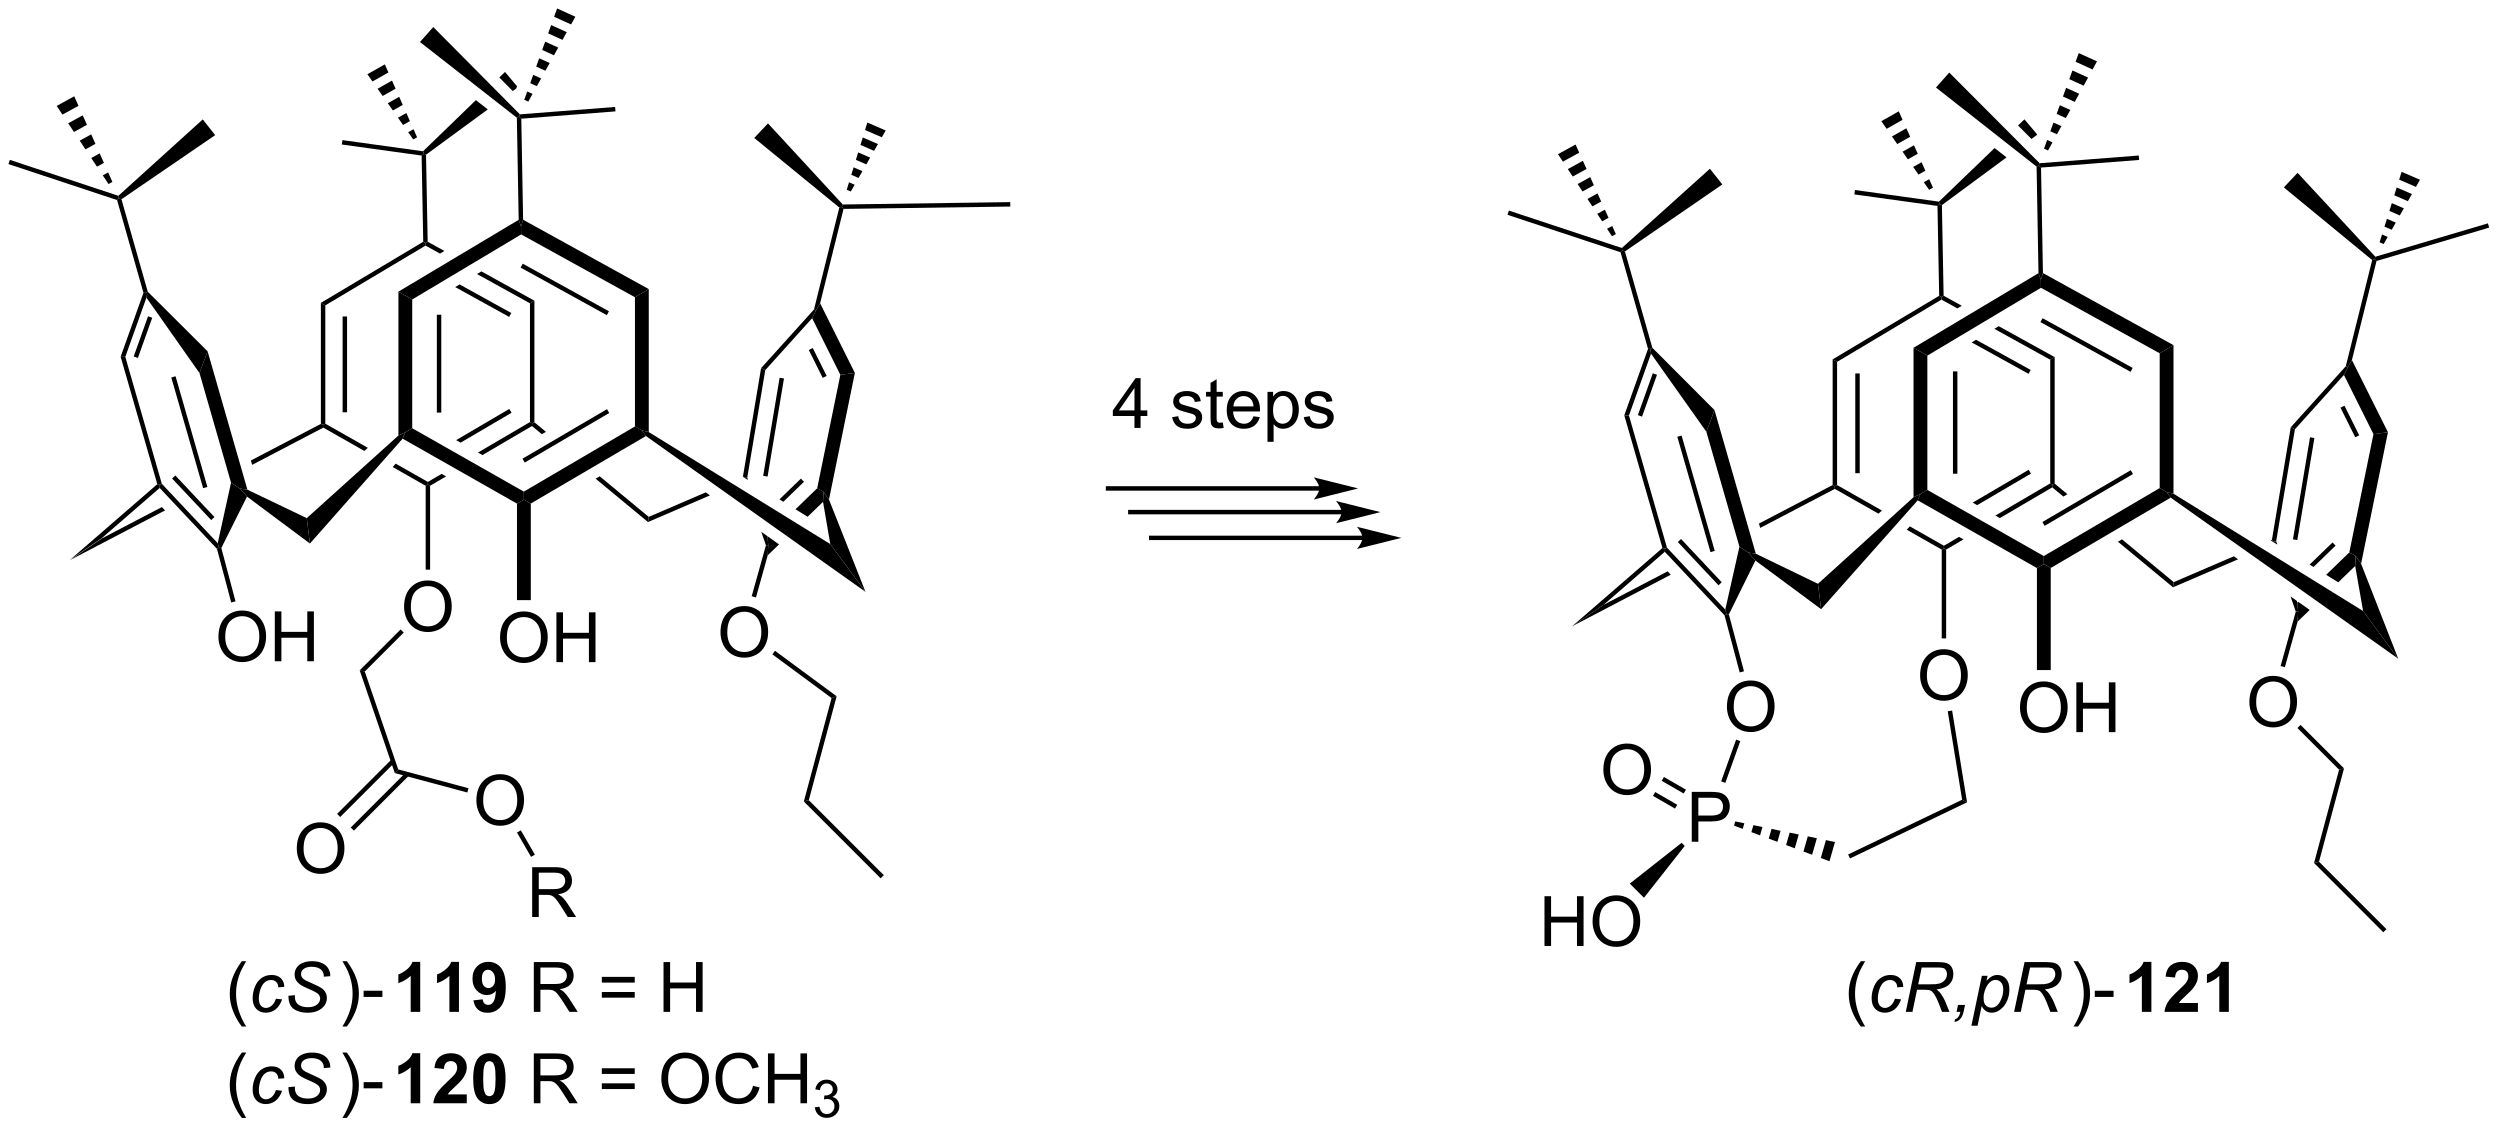 <?xml version="1.0" encoding="UTF-8"?>
<!DOCTYPE svg PUBLIC '-//W3C//DTD SVG 1.0//EN'
          'http://www.w3.org/TR/2001/REC-SVG-20010904/DTD/svg10.dtd'>
<svg stroke-dasharray="none" shape-rendering="auto" xmlns="http://www.w3.org/2000/svg" font-family="'Dialog'" text-rendering="auto" width="788" fill-opacity="1" color-interpolation="auto" color-rendering="auto" preserveAspectRatio="xMidYMid meet" font-size="12px" viewBox="0 0 788 356" fill="black" xmlns:xlink="http://www.w3.org/1999/xlink" stroke="black" image-rendering="auto" stroke-miterlimit="10" stroke-linecap="square" stroke-linejoin="miter" font-style="normal" stroke-width="1" height="356" stroke-dashoffset="0" font-weight="normal" stroke-opacity="1"
><!--Generated by the Batik Graphics2D SVG Generator--><defs id="genericDefs"
  /><g
  ><defs id="defs1"
    ><clipPath clipPathUnits="userSpaceOnUse" id="clipPath1"
      ><path d="M0.633 0.65 L295.845 0.65 L295.845 133.785 L0.633 133.785 L0.633 0.65 Z"
      /></clipPath
      ><clipPath clipPathUnits="userSpaceOnUse" id="clipPath2"
      ><path d="M-0.972 -0.956 L-0.972 128.478 L286.032 128.478 L286.032 -0.956 Z"
      /></clipPath
    ></defs
    ><g transform="scale(2.667,2.667) translate(-0.633,-0.65) matrix(1.029,0,0,1.029,1.633,1.633)"
    ><path d="M35.899 47.721 L27.843 51.934 L27.843 51.934 L27.988 52.435 L36.149 48.166 L36.154 47.876 L35.899 47.721 ZM17.621 57.281 L10.708 60.896 L7.069 63.375 L17.984 57.667 L17.984 57.667 L17.621 57.281 Z" stroke="none" clip-path="url(#clipPath2)"
    /></g
    ><g transform="matrix(2.743,0,0,2.743,2.667,2.622)"
    ><path d="M60.437 47.569 L60.181 47.689 L60.156 47.999 L61.292 48.939 L61.292 48.939 L61.76 48.664 L61.76 48.664 L60.437 47.569 ZM67.938 53.776 L67.469 54.051 L67.469 54.051 L73.489 59.032 L73.574 58.44 L67.938 53.776 Z" stroke="none" clip-path="url(#clipPath2)"
    /></g
    ><g transform="matrix(2.743,0,0,2.743,2.667,2.622)"
    ><path d="M81.82 71.728 Q81.82 70.301 82.586 69.497 Q83.352 68.689 84.562 68.689 Q85.354 68.689 85.99 69.07 Q86.628 69.447 86.961 70.124 Q87.297 70.801 87.297 71.661 Q87.297 72.533 86.945 73.221 Q86.594 73.908 85.948 74.262 Q85.305 74.617 84.557 74.617 Q83.75 74.617 83.112 74.226 Q82.477 73.833 82.148 73.158 Q81.82 72.481 81.82 71.728 ZM82.602 71.739 Q82.602 72.775 83.156 73.372 Q83.713 73.965 84.555 73.965 Q85.409 73.965 85.961 73.364 Q86.516 72.762 86.516 71.658 Q86.516 70.958 86.279 70.437 Q86.042 69.916 85.586 69.629 Q85.133 69.34 84.565 69.34 Q83.76 69.34 83.18 69.895 Q82.602 70.447 82.602 71.739 Z" stroke="none" clip-path="url(#clipPath2)"
    /></g
    ><g transform="matrix(2.743,0,0,2.743,2.667,2.622)"
    ><path d="M91.06 54.042 L88.593 56.427 L88.593 56.427 L89.041 56.703 L89.041 56.703 L91.415 54.409 L91.06 54.042 ZM92.931 55.155 L90.438 57.565 L91.832 58.425 L93.602 56.715 L93.66 55.555 L92.931 55.155 ZM87.229 60.666 L87.224 60.672 L87.307 61.695 L87.248 62.856 L88.546 61.601 L88.546 61.601 L87.229 60.666 Z" stroke="none" clip-path="url(#clipPath2)"
    /></g
    ><g transform="matrix(2.743,0,0,2.743,2.667,2.622)"
    ><path d="M84.895 53.939 L84.632 53.961 L84.625 53.978 L84.985 54.2 L84.985 54.2 L84.895 53.939 ZM86.504 60.151 L87.04 61.703 L87.307 61.695 L87.224 60.672 L87.219 60.659 L87.219 60.659 L86.504 60.151 Z" stroke="none" clip-path="url(#clipPath2)"
    /></g
    ><g transform="matrix(2.743,0,0,2.743,2.667,2.622)"
    ><path d="M87.307 61.695 L87.04 61.703 L85.405 67.558 L85.897 67.696 L87.248 62.856 L87.307 61.695 Z" stroke="none" clip-path="url(#clipPath2)"
    /></g
    ><g transform="matrix(2.743,0,0,2.743,2.667,2.622)"
    ><path d="M45.46 68.784 Q45.46 67.357 46.226 66.552 Q46.992 65.745 48.203 65.745 Q48.994 65.745 49.63 66.125 Q50.268 66.503 50.601 67.18 Q50.937 67.857 50.937 68.716 Q50.937 69.589 50.585 70.276 Q50.234 70.964 49.588 71.318 Q48.945 71.672 48.197 71.672 Q47.39 71.672 46.752 71.282 Q46.117 70.888 45.788 70.214 Q45.46 69.537 45.46 68.784 ZM46.242 68.795 Q46.242 69.831 46.796 70.427 Q47.353 71.021 48.195 71.021 Q49.049 71.021 49.601 70.42 Q50.156 69.818 50.156 68.714 Q50.156 68.013 49.919 67.493 Q49.682 66.972 49.226 66.685 Q48.773 66.396 48.205 66.396 Q47.4 66.396 46.82 66.951 Q46.242 67.503 46.242 68.795 Z" stroke="none" clip-path="url(#clipPath2)"
    /></g
    ><g transform="matrix(2.743,0,0,2.743,2.667,2.622)"
    ><path d="M60.437 47.569 L60.181 47.689 L59.926 47.543 L59.926 33.899 L60.437 33.598 Z" stroke="none" clip-path="url(#clipPath2)"
    /></g
    ><g transform="matrix(2.743,0,0,2.743,2.667,2.622)"
    ><path d="M48.172 26.82 L47.92 26.972 L47.925 27.266 L49.587 28.185 L49.587 28.185 L50.094 27.882 L48.172 26.82 ZM54.344 30.23 L53.837 30.533 L53.837 30.533 L59.926 33.899 L60.437 33.598 L54.344 30.23 ZM51.838 31.727 L51.331 32.03 L57.536 35.459 L57.783 35.013 L51.838 31.727 Z" stroke="none" clip-path="url(#clipPath2)"
    /></g
    ><g transform="matrix(2.743,0,0,2.743,2.667,2.622)"
    ><path d="M47.662 26.829 L35.899 33.846 L36.409 34.136 L47.925 27.266 L47.92 26.972 L47.662 26.829 Z" stroke="none" clip-path="url(#clipPath2)"
    /></g
    ><g transform="matrix(2.743,0,0,2.743,2.667,2.622)"
    ><path d="M35.899 33.846 L36.409 34.136 L36.409 47.727 L36.154 47.876 L35.899 47.721 ZM38.398 35.41 L38.398 46.421 L38.909 46.421 L38.909 35.41 Z" stroke="none" clip-path="url(#clipPath2)"
    /></g
    ><g transform="matrix(2.743,0,0,2.743,2.667,2.622)"
    ><path d="M36.409 47.727 L36.154 47.876 L36.149 48.166 L40.895 50.862 L41.294 50.502 L41.294 50.502 L36.409 47.727 ZM44.496 52.321 L44.151 52.711 L47.942 54.865 L48.197 54.717 L48.195 54.422 L44.496 52.321 Z" stroke="none" clip-path="url(#clipPath2)"
    /></g
    ><g transform="matrix(2.743,0,0,2.743,2.667,2.622)"
    ><path d="M57.552 46.036 L51.443 49.618 L51.443 49.618 L51.955 49.91 L51.955 49.91 L57.81 46.476 L57.552 46.036 ZM59.926 47.543 L53.954 51.045 L53.954 51.045 L54.466 51.336 L54.466 51.336 L60.156 47.999 L60.181 47.689 L59.926 47.543 ZM49.775 53.496 L48.195 54.422 L48.197 54.717 L48.452 54.863 L50.287 53.787 L50.287 53.787 L49.775 53.496 Z" stroke="none" clip-path="url(#clipPath2)"
    /></g
    ><g transform="matrix(2.743,0,0,2.743,2.667,2.622)"
    ><path d="M47.942 54.865 L48.197 54.717 L48.452 54.863 L48.452 64.505 L47.942 64.505 Z" stroke="none" clip-path="url(#clipPath2)"
    /></g
    ><g transform="matrix(2.743,0,0,2.743,2.667,2.622)"
    ><path d="M24.129 72.24 Q24.129 70.813 24.895 70.008 Q25.66 69.201 26.871 69.201 Q27.663 69.201 28.298 69.581 Q28.936 69.959 29.27 70.636 Q29.605 71.313 29.605 72.172 Q29.605 73.045 29.254 73.732 Q28.902 74.42 28.256 74.774 Q27.613 75.128 26.866 75.128 Q26.059 75.128 25.421 74.738 Q24.785 74.344 24.457 73.67 Q24.129 72.993 24.129 72.24 ZM24.91 72.251 Q24.91 73.287 25.465 73.883 Q26.022 74.477 26.863 74.477 Q27.718 74.477 28.27 73.876 Q28.824 73.274 28.824 72.17 Q28.824 71.469 28.587 70.949 Q28.35 70.428 27.895 70.141 Q27.441 69.852 26.874 69.852 Q26.069 69.852 25.488 70.407 Q24.91 70.959 24.91 72.251 ZM30.604 75.029 L30.604 69.303 L31.362 69.303 L31.362 71.654 L34.339 71.654 L34.339 69.303 L35.096 69.303 L35.096 75.029 L34.339 75.029 L34.339 72.329 L31.362 72.329 L31.362 75.029 L30.604 75.029 Z" stroke="none" clip-path="url(#clipPath2)"
    /></g
    ><g transform="matrix(2.743,0,0,2.743,2.667,2.622)"
    ><path d="M56.49 72.342 Q56.49 70.915 57.255 70.11 Q58.021 69.303 59.232 69.303 Q60.024 69.303 60.659 69.683 Q61.297 70.061 61.63 70.738 Q61.967 71.415 61.967 72.274 Q61.967 73.147 61.615 73.834 Q61.263 74.522 60.617 74.876 Q59.974 75.23 59.227 75.23 Q58.42 75.23 57.782 74.839 Q57.146 74.446 56.818 73.772 Q56.49 73.094 56.49 72.342 ZM57.271 72.352 Q57.271 73.389 57.826 73.985 Q58.383 74.579 59.224 74.579 Q60.078 74.579 60.63 73.977 Q61.185 73.376 61.185 72.272 Q61.185 71.571 60.948 71.05 Q60.711 70.529 60.255 70.243 Q59.802 69.954 59.235 69.954 Q58.43 69.954 57.849 70.508 Q57.271 71.061 57.271 72.352 ZM62.965 75.131 L62.965 69.404 L63.723 69.404 L63.723 71.756 L66.7 71.756 L66.7 69.404 L67.457 69.404 L67.457 75.131 L66.7 75.131 L66.7 72.43 L63.723 72.43 L63.723 75.131 L62.965 75.131 Z" stroke="none" clip-path="url(#clipPath2)"
    /></g
    ><g transform="matrix(2.743,0,0,2.743,2.667,2.622)"
    ><path d="M23.96 62.117 L24.19 61.99 L24.461 62.014 L26.091 68.145 L25.598 68.276 Z" stroke="none" clip-path="url(#clipPath2)"
    /></g
    ><g transform="matrix(2.743,0,0,2.743,2.667,2.622)"
    ><path d="M19.176 53.68 L18.804 54.03 L23.298 58.807 L23.669 58.457 L19.176 53.68 ZM17.622 54.634 L17.394 54.764 L17.376 55.117 L23.96 62.117 L24.19 61.99 L24.047 61.464 L17.622 54.634 Z" stroke="none" clip-path="url(#clipPath2)"
    /></g
    ><g transform="matrix(2.743,0,0,2.743,2.667,2.622)"
    ><path d="M44.81 49.087 L45.604 48.714 L45.293 49.45 L34.642 61.501 L34.278 58.584 Z" stroke="none" clip-path="url(#clipPath2)"
    /></g
    ><g transform="matrix(2.743,0,0,2.743,2.667,2.622)"
    ><path d="M45.293 49.45 L45.604 48.714 L46.397 48.252 L59.221 55.536 L59.227 56.453 L58.433 56.914 Z" stroke="none" clip-path="url(#clipPath2)"
    /></g
    ><g transform="matrix(2.743,0,0,2.743,2.667,2.622)"
    ><path d="M58.433 56.914 L59.227 56.453 L60.021 56.907 L60.021 68.002 L58.433 68.002 Z" stroke="none" clip-path="url(#clipPath2)"
    /></g
    ><g transform="matrix(2.743,0,0,2.743,2.667,2.622)"
    ><path d="M60.021 56.907 L59.227 56.453 L59.221 55.536 L71.99 48.048 L72.784 48.503 L73.252 49.148 ZM59.325 52.196 L69.035 46.501 L68.777 46.061 L59.067 51.755 Z" stroke="none" clip-path="url(#clipPath2)"
    /></g
    ><g transform="matrix(2.743,0,0,2.743,2.667,2.622)"
    ><path d="M21.95 41.91 L22.883 39.411 L27.46 55.317 L26.596 55.185 L25.576 54.508 ZM18.71 42.423 L22.368 55.137 L22.858 54.996 L19.2 42.282 Z" stroke="none" clip-path="url(#clipPath2)"
    /></g
    ><g transform="matrix(2.743,0,0,2.743,2.667,2.622)"
    ><path d="M15.855 33.248 L15.78 32.699 L16.008 32.568 L22.883 39.411 L21.95 41.91 Z" stroke="none" clip-path="url(#clipPath2)"
    /></g
    ><g transform="matrix(2.743,0,0,2.743,2.667,2.622)"
    ><path d="M13.426 40.054 L12.89 40.037 L15.512 32.691 L15.78 32.699 L15.855 33.248 ZM14.873 40.178 L16.521 35.558 L16.041 35.386 L14.392 40.006 Z" stroke="none" clip-path="url(#clipPath2)"
    /></g
    ><g transform="matrix(2.743,0,0,2.743,2.667,2.622)"
    ><path d="M17.622 54.634 L17.394 54.764 L17.103 54.678 L12.89 40.037 L13.426 40.054 Z" stroke="none" clip-path="url(#clipPath2)"
    /></g
    ><g transform="matrix(2.743,0,0,2.743,2.667,2.622)"
    ><path d="M88.613 42.453 L86.726 53.722 L87.23 53.806 L89.116 42.537 L88.613 42.453 ZM86.485 41.346 L84.404 53.781 L84.632 53.961 L84.895 53.939 L86.964 41.578 L86.485 41.346 Z" stroke="none" clip-path="url(#clipPath2)"
    /></g
    ><g transform="matrix(2.743,0,0,2.743,2.667,2.622)"
    ><path d="M92.564 34.606 L92.796 34.729 L92.348 35.608 L86.964 41.578 L86.485 41.346 Z" stroke="none" clip-path="url(#clipPath2)"
    /></g
    ><g transform="matrix(2.743,0,0,2.743,2.667,2.622)"
    ><path d="M97.26 41.897 L95.595 42.115 L92.348 35.608 L92.796 34.729 L93.267 33.894 ZM94.02 42.239 L92.422 39.035 L91.966 39.263 L93.564 42.466 Z" stroke="none" clip-path="url(#clipPath2)"
    /></g
    ><g transform="matrix(2.743,0,0,2.743,2.667,2.622)"
    ><path d="M94.287 56.45 L93.66 55.555 L92.931 55.155 L95.595 42.115 L97.26 41.897 Z" stroke="none" clip-path="url(#clipPath2)"
    /></g
    ><g transform="matrix(2.743,0,0,2.743,2.667,2.622)"
    ><path d="M73.578 48.693 L72.784 48.503 L71.99 48.048 L71.99 33.201 L73.578 32.264 Z" stroke="none" clip-path="url(#clipPath2)"
    /></g
    ><g transform="matrix(2.743,0,0,2.743,2.667,2.622)"
    ><path d="M73.578 32.264 L71.99 33.201 L58.913 25.983 L58.898 25.067 L59.139 24.294 ZM69.003 34.814 L59.097 29.346 L58.851 29.792 L68.757 35.26 Z" stroke="none" clip-path="url(#clipPath2)"
    /></g
    ><g transform="matrix(2.743,0,0,2.743,2.667,2.622)"
    ><path d="M58.629 24.303 L58.898 25.067 L58.913 25.983 L46.397 33.458 L44.81 32.557 Z" stroke="none" clip-path="url(#clipPath2)"
    /></g
    ><g transform="matrix(2.743,0,0,2.743,2.667,2.622)"
    ><path d="M44.81 32.557 L46.397 33.458 L46.397 48.252 L45.604 48.714 L44.81 49.087 ZM49.225 35.207 L49.225 46.458 L49.735 46.458 L49.735 35.207 Z" stroke="none" clip-path="url(#clipPath2)"
    /></g
    ><g transform="matrix(2.743,0,0,2.743,2.667,2.622)"
    ><path d="M17.103 54.678 L17.394 54.764 L17.376 55.117 L10.708 60.896 L7.069 63.375 Z" stroke="none" clip-path="url(#clipPath2)"
    /></g
    ><g transform="matrix(2.743,0,0,2.743,2.667,2.622)"
    ><path d="M24.461 62.014 L24.19 61.99 L24.047 61.464 L25.576 54.508 L26.596 55.185 L27.411 56.109 Z" stroke="none" clip-path="url(#clipPath2)"
    /></g
    ><g transform="matrix(2.743,0,0,2.743,2.667,2.622)"
    ><path d="M93.602 56.715 L93.66 55.555 L94.287 56.45 L98.484 67.055 L94.436 61.564 Z" stroke="none" clip-path="url(#clipPath2)"
    /></g
    ><g transform="matrix(2.743,0,0,2.743,2.667,2.622)"
    ><path d="M48.172 26.82 L47.92 26.972 L47.662 26.829 L47.475 16.919 L47.726 16.697 L47.983 16.823 Z" stroke="none" clip-path="url(#clipPath2)"
    /></g
    ><g transform="matrix(2.743,0,0,2.743,2.667,2.622)"
    ><path d="M16.008 32.568 L15.78 32.699 L15.512 32.691 L12.48 22.033 L12.689 21.833 L12.984 21.94 Z" stroke="none" clip-path="url(#clipPath2)"
    /></g
    ><g transform="matrix(2.743,0,0,2.743,2.667,2.622)"
    ><path d="M93.267 33.894 L92.796 34.729 L92.564 34.606 L95.474 22.892 L95.76 22.797 L95.96 23.05 Z" stroke="none" clip-path="url(#clipPath2)"
    /></g
    ><g transform="matrix(2.743,0,0,2.743,2.667,2.622)"
    ><path d="M58.672 12.447 L58.419 12.573 L58.629 24.303 L58.898 25.067 L59.139 24.294 L58.931 12.683 L58.672 12.447 Z" stroke="none" clip-path="url(#clipPath2)"
    /></g
    ><g transform="matrix(2.743,0,0,2.743,2.667,2.622)"
    ><path d="M12.984 21.94 L12.689 21.833 L12.628 21.545 L22.328 12.765 L23.754 14.572 Z" stroke="none" clip-path="url(#clipPath2)"
    /></g
    ><g transform="matrix(2.743,0,0,2.743,2.667,2.622)"
    ><path d="M12.628 21.545 L12.689 21.833 L12.48 22.033 L0 17.901 L0.16 17.416 Z" stroke="none" clip-path="url(#clipPath2)"
    /></g
    ><g transform="matrix(2.743,0,0,2.743,2.667,2.622)"
    ><path d="M11.496 20.192 L10.834 19.195 L11.456 18.854 L11.943 19.947 ZM10.173 18.198 L9.511 17.201 L10.482 16.667 L10.969 17.76 ZM8.85 16.203 L8.188 15.206 L9.507 14.481 L9.995 15.574 ZM7.526 14.209 L6.865 13.212 L8.533 12.295 L9.02 13.388 ZM6.203 12.214 L5.542 11.217 L7.559 10.108 L8.046 11.202 Z" stroke="none" clip-path="url(#clipPath2)"
    /></g
    ><g transform="matrix(2.743,0,0,2.743,2.667,2.622)"
    ><path d="M57.057 7.313 L56.402 7.947 L56.402 7.947 L57.949 9.507 L57.949 9.507 L58.351 9.212 L58.386 9.114 L58.443 8.955 L58.443 8.955 L57.057 7.313 ZM53.712 10.549 L47.639 16.427 L47.726 16.697 L47.983 16.823 L55.077 11.616 L53.712 10.549 Z" stroke="none" clip-path="url(#clipPath2)"
    /></g
    ><g transform="matrix(2.743,0,0,2.743,2.667,2.622)"
    ><path d="M47.639 16.427 L47.726 16.697 L47.475 16.919 L38.305 15.65 L38.375 15.145 Z" stroke="none" clip-path="url(#clipPath2)"
    /></g
    ><g transform="matrix(2.743,0,0,2.743,2.667,2.622)"
    ><path d="M46.513 15.07 L45.928 14.238 L46.545 13.888 L46.957 14.819 ZM45.343 13.405 L44.757 12.572 L45.721 12.027 L46.133 12.958 ZM44.172 11.739 L43.587 10.906 L44.897 10.165 L45.309 11.096 ZM43.001 10.073 L42.416 9.241 L44.073 8.304 L44.485 9.234 ZM41.83 8.408 L41.245 7.575 L43.249 6.442 L43.661 7.373 Z" stroke="none" clip-path="url(#clipPath2)"
    /></g
    ><g transform="matrix(2.743,0,0,2.743,2.667,2.622)"
    ><path d="M58.931 12.683 L58.672 12.447 L58.769 12.184 L69.711 11.334 L69.751 11.843 Z" stroke="none" clip-path="url(#clipPath2)"
    /></g
    ><g transform="matrix(2.743,0,0,2.743,2.667,2.622)"
    ><path d="M58.769 12.184 L58.672 12.447 L58.419 12.573 L47.286 3.872 L48.815 2.151 Z" stroke="none" clip-path="url(#clipPath2)"
    /></g
    ><g transform="matrix(2.743,0,0,2.743,2.667,2.622)"
    ><path d="M59.27 10.509 L59.613 9.555 L60.226 9.833 L59.735 10.72 ZM59.956 8.601 L60.299 7.647 L61.209 8.06 L60.718 8.947 ZM60.642 6.694 L60.986 5.74 L62.192 6.287 L61.7 7.173 ZM61.329 4.786 L61.672 3.832 L63.175 4.513 L62.683 5.4 ZM62.015 2.878 L62.358 1.924 L64.158 2.74 L63.666 3.627 ZM62.701 0.97 L63.044 0.016 L65.14 0.967 L64.649 1.853 Z" stroke="none" clip-path="url(#clipPath2)"
    /></g
    ><g transform="matrix(2.743,0,0,2.743,2.667,2.622)"
    ><path d="M95.87 22.541 L95.76 22.797 L95.474 22.892 L85.698 14.898 L87.277 13.223 Z" stroke="none" clip-path="url(#clipPath2)"
    /></g
    ><g transform="matrix(2.743,0,0,2.743,2.667,2.622)"
    ><path d="M95.96 23.05 L95.76 22.797 L95.87 22.541 L115.117 22.269 L115.124 22.779 Z" stroke="none" clip-path="url(#clipPath2)"
    /></g
    ><g transform="matrix(2.743,0,0,2.743,2.667,2.622)"
    ><path d="M96.326 20.849 L96.589 19.991 L97.24 20.273 L96.794 21.052 ZM96.852 19.133 L97.115 18.274 L98.131 18.714 L97.685 19.494 ZM97.378 17.416 L97.641 16.558 L99.022 17.156 L98.577 17.935 ZM97.904 15.7 L98.167 14.841 L99.914 15.598 L99.468 16.377 ZM98.43 13.983 L98.693 13.125 L100.805 14.039 L100.36 14.818 Z" stroke="none" clip-path="url(#clipPath2)"
    /></g
    ><g transform="matrix(2.743,0,0,2.743,2.667,2.622)"
    ><path d="M27.411 56.109 L26.596 55.185 L27.46 55.317 L34.278 58.584 L34.642 61.501 Z" stroke="none" clip-path="url(#clipPath2)"
    /></g
    ><g transform="matrix(2.743,0,0,2.743,2.667,2.622)"
    ><path d="M84.404 53.781 L84.346 53.806 L84.346 53.806 L84.625 53.978 L84.632 53.961 L84.404 53.781 ZM80.123 55.623 L73.574 58.44 L73.489 59.032 L80.61 55.969 L80.61 55.969 L80.123 55.623 Z" stroke="none" clip-path="url(#clipPath2)"
    /></g
    ><g transform="matrix(2.743,0,0,2.743,2.667,2.622)"
    ><path d="M73.252 49.148 L72.784 48.503 L73.578 48.693 L94.436 61.564 L98.484 67.055 Z" stroke="none" clip-path="url(#clipPath2)"
    /></g
    ><g transform="matrix(2.743,0,0,2.743,2.667,2.622)"
    ><path d="M150.63 54.916 L126.356 54.916 L126.1 54.916 L126.1 55.426 L126.356 55.426 L150.63 55.426 L150.885 55.426 L150.885 54.916 L150.63 54.916 ZM155.094 55.171 L149.992 53.896 C149.992 53.896 150.63 54.613 150.63 55.171 C150.63 55.729 149.992 56.447 149.992 56.447 Z" stroke="none" clip-path="url(#clipPath2)"
    /></g
    ><g transform="matrix(2.743,0,0,2.743,2.667,2.622)"
    ><path d="M129.39 48.221 L129.39 46.848 L126.905 46.848 L126.905 46.205 L129.52 42.494 L130.093 42.494 L130.093 46.205 L130.866 46.205 L130.866 46.848 L130.093 46.848 L130.093 48.221 L129.39 48.221 ZM129.39 46.205 L129.39 43.621 L127.598 46.205 L129.39 46.205 ZM133.723 46.981 L134.418 46.871 Q134.476 47.291 134.744 47.515 Q135.012 47.736 135.491 47.736 Q135.976 47.736 136.21 47.538 Q136.444 47.34 136.444 47.075 Q136.444 46.838 136.239 46.7 Q136.093 46.606 135.52 46.463 Q134.746 46.267 134.447 46.124 Q134.148 45.981 133.994 45.731 Q133.84 45.478 133.84 45.174 Q133.84 44.895 133.965 44.661 Q134.093 44.424 134.312 44.267 Q134.476 44.145 134.76 44.062 Q135.043 43.978 135.366 43.978 Q135.856 43.978 136.223 44.119 Q136.593 44.26 136.767 44.499 Q136.944 44.739 137.012 45.142 L136.325 45.236 Q136.278 44.916 136.051 44.736 Q135.827 44.556 135.418 44.556 Q134.934 44.556 134.726 44.718 Q134.52 44.877 134.52 45.09 Q134.52 45.228 134.606 45.338 Q134.692 45.45 134.874 45.525 Q134.981 45.564 135.496 45.705 Q136.241 45.903 136.536 46.03 Q136.832 46.158 136.999 46.4 Q137.168 46.642 137.168 47.002 Q137.168 47.353 136.963 47.663 Q136.757 47.973 136.369 48.145 Q135.983 48.314 135.496 48.314 Q134.687 48.314 134.262 47.978 Q133.84 47.642 133.723 46.981 ZM139.538 47.59 L139.64 48.213 Q139.343 48.275 139.108 48.275 Q138.726 48.275 138.515 48.155 Q138.304 48.033 138.218 47.835 Q138.132 47.637 138.132 47.004 L138.132 44.619 L137.616 44.619 L137.616 44.072 L138.132 44.072 L138.132 43.043 L138.832 42.621 L138.832 44.072 L139.538 44.072 L139.538 44.619 L138.832 44.619 L138.832 47.043 Q138.832 47.346 138.869 47.431 Q138.905 47.517 138.989 47.569 Q139.075 47.619 139.231 47.619 Q139.348 47.619 139.538 47.59 ZM143.065 46.885 L143.792 46.973 Q143.62 47.611 143.154 47.963 Q142.69 48.314 141.969 48.314 Q141.058 48.314 140.524 47.754 Q139.993 47.192 139.993 46.181 Q139.993 45.135 140.532 44.556 Q141.071 43.978 141.93 43.978 Q142.761 43.978 143.287 44.546 Q143.815 45.111 143.815 46.137 Q143.815 46.2 143.813 46.325 L140.719 46.325 Q140.758 47.01 141.105 47.374 Q141.453 47.736 141.972 47.736 Q142.36 47.736 142.633 47.533 Q142.907 47.33 143.065 46.885 ZM140.758 45.746 L143.073 45.746 Q143.026 45.223 142.808 44.963 Q142.472 44.556 141.938 44.556 Q141.453 44.556 141.123 44.882 Q140.792 45.205 140.758 45.746 ZM144.676 49.812 L144.676 44.072 L145.317 44.072 L145.317 44.611 Q145.543 44.293 145.827 44.137 Q146.114 43.978 146.52 43.978 Q147.051 43.978 147.457 44.252 Q147.864 44.525 148.069 45.023 Q148.278 45.52 148.278 46.114 Q148.278 46.752 148.049 47.262 Q147.819 47.77 147.385 48.043 Q146.95 48.314 146.468 48.314 Q146.116 48.314 145.838 48.166 Q145.559 48.017 145.379 47.791 L145.379 49.812 L144.676 49.812 ZM145.312 46.168 Q145.312 46.971 145.635 47.353 Q145.96 47.736 146.421 47.736 Q146.89 47.736 147.223 47.34 Q147.559 46.942 147.559 46.111 Q147.559 45.317 147.231 44.924 Q146.905 44.528 146.452 44.528 Q146.004 44.528 145.658 44.95 Q145.312 45.369 145.312 46.168 ZM148.844 46.981 L149.54 46.871 Q149.597 47.291 149.865 47.515 Q150.133 47.736 150.612 47.736 Q151.097 47.736 151.331 47.538 Q151.565 47.34 151.565 47.075 Q151.565 46.838 151.36 46.7 Q151.214 46.606 150.641 46.463 Q149.868 46.267 149.568 46.124 Q149.269 45.981 149.115 45.731 Q148.961 45.478 148.961 45.174 Q148.961 44.895 149.086 44.661 Q149.214 44.424 149.433 44.267 Q149.597 44.145 149.881 44.062 Q150.165 43.978 150.487 43.978 Q150.977 43.978 151.344 44.119 Q151.714 44.26 151.888 44.499 Q152.065 44.739 152.133 45.142 L151.446 45.236 Q151.399 44.916 151.172 44.736 Q150.948 44.556 150.54 44.556 Q150.055 44.556 149.847 44.718 Q149.641 44.877 149.641 45.09 Q149.641 45.228 149.727 45.338 Q149.813 45.45 149.995 45.525 Q150.102 45.564 150.618 45.705 Q151.362 45.903 151.657 46.03 Q151.953 46.158 152.12 46.4 Q152.29 46.642 152.29 47.002 Q152.29 47.353 152.084 47.663 Q151.878 47.973 151.49 48.145 Q151.105 48.314 150.618 48.314 Q149.808 48.314 149.383 47.978 Q148.961 47.642 148.844 46.981 Z" stroke="none" clip-path="url(#clipPath2)"
    /></g
    ><g transform="matrix(2.743,0,0,2.743,2.667,2.622)"
    ><path d="M45.063 71.372 L45.424 71.733 L40.945 76.212 L40.359 76.076 Z" stroke="none" clip-path="url(#clipPath2)"
    /></g
    ><g transform="matrix(2.743,0,0,2.743,2.667,2.622)"
    ><path d="M40.359 76.076 L40.945 76.212 L44.788 87.456 L44.393 87.878 Z" stroke="none" clip-path="url(#clipPath2)"
    /></g
    ><g transform="matrix(2.743,0,0,2.743,2.667,2.622)"
    ><path d="M53.769 91.046 Q53.769 89.619 54.535 88.814 Q55.3 88.007 56.511 88.007 Q57.303 88.007 57.938 88.387 Q58.576 88.764 58.91 89.442 Q59.246 90.119 59.246 90.978 Q59.246 91.85 58.894 92.538 Q58.542 93.225 57.897 93.579 Q57.253 93.934 56.506 93.934 Q55.699 93.934 55.061 93.543 Q54.425 93.15 54.097 92.475 Q53.769 91.798 53.769 91.046 ZM54.55 91.056 Q54.55 92.093 55.105 92.689 Q55.662 93.283 56.503 93.283 Q57.358 93.283 57.91 92.681 Q58.464 92.079 58.464 90.975 Q58.464 90.275 58.227 89.754 Q57.99 89.233 57.535 88.947 Q57.081 88.658 56.514 88.658 Q55.709 88.658 55.128 89.212 Q54.55 89.764 54.55 91.056 Z" stroke="none" clip-path="url(#clipPath2)"
    /></g
    ><g transform="matrix(2.743,0,0,2.743,2.667,2.622)"
    ><path d="M44.393 87.878 L44.788 87.456 L52.862 89.619 L52.73 90.112 Z" stroke="none" clip-path="url(#clipPath2)"
    /></g
    ><g transform="matrix(2.743,0,0,2.743,2.667,2.622)"
    ><path d="M33.131 96.576 Q33.131 95.148 33.897 94.344 Q34.663 93.537 35.873 93.537 Q36.665 93.537 37.3 93.917 Q37.938 94.294 38.272 94.971 Q38.608 95.648 38.608 96.508 Q38.608 97.38 38.256 98.068 Q37.905 98.755 37.259 99.109 Q36.616 99.464 35.868 99.464 Q35.061 99.464 34.423 99.073 Q33.788 98.68 33.459 98.005 Q33.131 97.328 33.131 96.576 ZM33.913 96.586 Q33.913 97.622 34.467 98.219 Q35.024 98.812 35.866 98.812 Q36.72 98.812 37.272 98.211 Q37.827 97.609 37.827 96.505 Q37.827 95.805 37.59 95.284 Q37.353 94.763 36.897 94.477 Q36.444 94.188 35.876 94.188 Q35.071 94.188 34.491 94.742 Q33.913 95.294 33.913 96.586 Z" stroke="none" clip-path="url(#clipPath2)"
    /></g
    ><g transform="matrix(2.743,0,0,2.743,2.667,2.622)"
    ><path d="M44.01 86.317 L37.761 92.566 L38.122 92.926 L44.371 86.677 ZM45.649 87.819 L39.331 94.136 L39.692 94.496 L46.009 88.179 Z" stroke="none" clip-path="url(#clipPath2)"
    /></g
    ><g transform="matrix(2.743,0,0,2.743,2.667,2.622)"
    ><path d="M60.179 104.418 L60.179 98.691 L62.718 98.691 Q63.484 98.691 63.882 98.845 Q64.281 98.998 64.517 99.389 Q64.757 99.78 64.757 100.254 Q64.757 100.863 64.361 101.282 Q63.968 101.699 63.142 101.811 Q63.444 101.957 63.601 102.097 Q63.931 102.402 64.228 102.858 L65.226 104.418 L64.273 104.418 L63.515 103.225 Q63.181 102.709 62.965 102.436 Q62.752 102.162 62.583 102.053 Q62.413 101.944 62.236 101.902 Q62.109 101.873 61.814 101.873 L60.937 101.873 L60.937 104.418 L60.179 104.418 ZM60.937 101.217 L62.564 101.217 Q63.085 101.217 63.377 101.11 Q63.671 101.004 63.822 100.767 Q63.976 100.53 63.976 100.254 Q63.976 99.847 63.679 99.587 Q63.385 99.324 62.749 99.324 L60.937 99.324 L60.937 101.217 Z" stroke="none" clip-path="url(#clipPath2)"
    /></g
    ><g transform="matrix(2.743,0,0,2.743,2.667,2.622)"
    ><path d="M58.435 94.712 L58.877 94.457 L60.491 97.252 L60.049 97.507 Z" stroke="none" clip-path="url(#clipPath2)"
    /></g
    ><g transform="matrix(2.743,0,0,2.743,2.667,2.622)"
    ><path d="M87.78 74.237 L88.082 73.826 L95.167 79.053 L94.584 79.257 Z" stroke="none" clip-path="url(#clipPath2)"
    /></g
    ><g transform="matrix(2.743,0,0,2.743,2.667,2.622)"
    ><path d="M94.584 79.257 L95.167 79.053 L91.967 90.994 L91.398 91.147 Z" stroke="none" clip-path="url(#clipPath2)"
    /></g
    ><g transform="matrix(2.743,0,0,2.743,2.667,2.622)"
    ><path d="M91.398 91.147 L91.967 90.994 L100.586 99.613 L100.225 99.974 Z" stroke="none" clip-path="url(#clipPath2)"
    /></g
    ><g transform="matrix(2.743,0,0,2.743,2.667,2.622)"
    ><path d="M209.618 54.778 L201.151 59.206 L201.151 59.206 L201.295 59.706 L209.868 55.222 L209.874 54.932 L209.618 54.778 ZM190.653 64.697 L183.319 68.532 L179.68 71.011 L191.016 65.083 L190.653 64.697 Z" stroke="none" clip-path="url(#clipPath2)"
    /></g
    ><g transform="matrix(2.743,0,0,2.743,2.667,2.622)"
    ><path d="M235.132 54.617 L234.877 54.737 L234.852 55.048 L236.13 56.105 L236.598 55.83 L236.598 55.83 L235.132 54.617 ZM242.869 61.02 L242.401 61.295 L242.401 61.295 L248.728 66.53 L248.813 65.938 L242.869 61.02 Z" stroke="none" clip-path="url(#clipPath2)"
    /></g
    ><g transform="matrix(2.743,0,0,2.743,2.667,2.622)"
    ><path d="M257.507 79.747 Q257.507 78.32 258.273 77.515 Q259.038 76.708 260.249 76.708 Q261.041 76.708 261.676 77.088 Q262.315 77.465 262.648 78.142 Q262.984 78.82 262.984 79.679 Q262.984 80.551 262.632 81.239 Q262.281 81.926 261.635 82.281 Q260.992 82.635 260.244 82.635 Q259.437 82.635 258.799 82.244 Q258.163 81.851 257.835 81.176 Q257.507 80.499 257.507 79.747 ZM258.288 79.757 Q258.288 80.793 258.843 81.39 Q259.401 81.984 260.242 81.984 Q261.096 81.984 261.648 81.382 Q262.202 80.781 262.202 79.676 Q262.202 78.976 261.966 78.455 Q261.729 77.934 261.273 77.648 Q260.82 77.359 260.252 77.359 Q259.447 77.359 258.867 77.913 Q258.288 78.465 258.288 79.757 Z" stroke="none" clip-path="url(#clipPath2)"
    /></g
    ><g transform="matrix(2.743,0,0,2.743,2.667,2.622)"
    ><path d="M267.058 61.378 L264.427 63.921 L264.874 64.198 L267.413 61.745 L267.058 61.378 ZM268.988 62.524 L266.326 65.097 L267.719 65.958 L267.719 65.958 L269.662 64.08 L269.716 62.923 L268.988 62.524 ZM263.116 68.199 L263.022 68.29 L263.106 69.313 L263.047 70.474 L264.435 69.133 L263.116 68.199 Z" stroke="none" clip-path="url(#clipPath2)"
    /></g
    ><g transform="matrix(2.743,0,0,2.743,2.667,2.622)"
    ><path d="M260.584 61.242 L260.322 61.264 L260.282 61.356 L260.717 61.626 L260.584 61.242 ZM262.235 67.576 L262.839 69.321 L263.106 69.313 L263.022 68.29 L262.95 68.082 L262.235 67.576 Z" stroke="none" clip-path="url(#clipPath2)"
    /></g
    ><g transform="matrix(2.743,0,0,2.743,2.667,2.622)"
    ><path d="M263.106 69.313 L262.839 69.321 L261.092 75.577 L261.583 75.714 L263.047 70.474 L263.106 69.313 Z" stroke="none" clip-path="url(#clipPath2)"
    /></g
    ><g transform="matrix(2.743,0,0,2.743,2.667,2.622)"
    ><path d="M219.669 76.683 Q219.669 75.256 220.435 74.451 Q221.2 73.644 222.411 73.644 Q223.203 73.644 223.838 74.024 Q224.476 74.401 224.81 75.079 Q225.146 75.756 225.146 76.615 Q225.146 77.487 224.794 78.175 Q224.443 78.862 223.797 79.217 Q223.154 79.571 222.406 79.571 Q221.599 79.571 220.961 79.18 Q220.325 78.787 219.997 78.112 Q219.669 77.435 219.669 76.683 ZM220.45 76.693 Q220.45 77.73 221.005 78.326 Q221.562 78.92 222.404 78.92 Q223.258 78.92 223.81 78.318 Q224.364 77.717 224.364 76.612 Q224.364 75.912 224.127 75.391 Q223.891 74.87 223.435 74.584 Q222.982 74.295 222.414 74.295 Q221.609 74.295 221.029 74.849 Q220.45 75.401 220.45 76.693 Z" stroke="none" clip-path="url(#clipPath2)"
    /></g
    ><g transform="matrix(2.743,0,0,2.743,2.667,2.622)"
    ><path d="M235.132 54.617 L234.877 54.737 L234.622 54.591 L234.622 40.381 L235.132 40.08 Z" stroke="none" clip-path="url(#clipPath2)"
    /></g
    ><g transform="matrix(2.743,0,0,2.743,2.667,2.622)"
    ><path d="M222.37 33.026 L222.117 33.178 L222.122 33.472 L223.949 34.482 L224.456 34.179 L222.37 33.026 ZM228.706 36.528 L228.199 36.831 L234.622 40.381 L235.132 40.08 L228.706 36.528 ZM226.098 38.085 L225.591 38.388 L225.591 38.388 L232.13 42.001 L232.377 41.555 L226.098 38.085 Z" stroke="none" clip-path="url(#clipPath2)"
    /></g
    ><g transform="matrix(2.743,0,0,2.743,2.667,2.622)"
    ><path d="M221.859 33.035 L209.618 40.338 L210.129 40.627 L222.122 33.472 L222.117 33.178 L221.859 33.035 Z" stroke="none" clip-path="url(#clipPath2)"
    /></g
    ><g transform="matrix(2.743,0,0,2.743,2.667,2.622)"
    ><path d="M209.618 40.338 L210.129 40.627 L210.129 54.783 L209.874 54.932 L209.618 54.778 ZM212.219 41.959 L212.219 53.418 L212.73 53.418 L212.73 41.959 Z" stroke="none" clip-path="url(#clipPath2)"
    /></g
    ><g transform="matrix(2.743,0,0,2.743,2.667,2.622)"
    ><path d="M210.129 54.783 L209.874 54.932 L209.868 55.222 L214.883 58.071 L215.281 57.71 L210.129 54.783 ZM218.484 59.529 L218.138 59.92 L222.151 62.199 L222.406 62.051 L222.404 61.756 L218.484 59.529 Z" stroke="none" clip-path="url(#clipPath2)"
    /></g
    ><g transform="matrix(2.743,0,0,2.743,2.667,2.622)"
    ><path d="M232.146 53.026 L225.709 56.801 L226.221 57.092 L226.221 57.092 L232.404 53.467 L232.146 53.026 ZM234.622 54.591 L228.322 58.286 L228.322 58.286 L228.835 58.577 L234.852 55.048 L234.877 54.737 L234.622 54.591 ZM224.143 60.736 L222.404 61.756 L222.406 62.051 L222.661 62.197 L224.655 61.028 L224.143 60.736 Z" stroke="none" clip-path="url(#clipPath2)"
    /></g
    ><g transform="matrix(2.743,0,0,2.743,2.667,2.622)"
    ><path d="M222.151 62.199 L222.406 62.051 L222.661 62.197 L222.661 72.404 L222.151 72.404 Z" stroke="none" clip-path="url(#clipPath2)"
    /></g
    ><g transform="matrix(2.743,0,0,2.743,2.667,2.622)"
    ><path d="M197.471 80.279 Q197.471 78.852 198.236 78.047 Q199.002 77.24 200.213 77.24 Q201.005 77.24 201.64 77.62 Q202.278 77.998 202.611 78.675 Q202.947 79.352 202.947 80.212 Q202.947 81.084 202.596 81.771 Q202.244 82.459 201.598 82.813 Q200.955 83.167 200.208 83.167 Q199.4 83.167 198.762 82.777 Q198.127 82.383 197.799 81.709 Q197.471 81.032 197.471 80.279 ZM198.252 80.29 Q198.252 81.326 198.806 81.922 Q199.364 82.516 200.205 82.516 Q201.059 82.516 201.611 81.915 Q202.166 81.313 202.166 80.209 Q202.166 79.508 201.929 78.988 Q201.692 78.467 201.236 78.18 Q200.783 77.891 200.215 77.891 Q199.411 77.891 198.83 78.446 Q198.252 78.998 198.252 80.29 Z" stroke="none" clip-path="url(#clipPath2)"
    /></g
    ><g transform="matrix(2.743,0,0,2.743,2.667,2.622)"
    ><path d="M231.147 80.385 Q231.147 78.958 231.913 78.153 Q232.678 77.346 233.889 77.346 Q234.681 77.346 235.316 77.726 Q235.954 78.104 236.288 78.781 Q236.624 79.458 236.624 80.317 Q236.624 81.19 236.272 81.877 Q235.921 82.565 235.275 82.919 Q234.631 83.273 233.884 83.273 Q233.077 83.273 232.439 82.882 Q231.803 82.489 231.475 81.815 Q231.147 81.138 231.147 80.385 ZM231.928 80.395 Q231.928 81.432 232.483 82.028 Q233.04 82.622 233.881 82.622 Q234.736 82.622 235.288 82.02 Q235.842 81.419 235.842 80.315 Q235.842 79.614 235.606 79.093 Q235.369 78.573 234.913 78.286 Q234.46 77.997 233.892 77.997 Q233.087 77.997 232.506 78.552 Q231.928 79.104 231.928 80.395 ZM237.622 83.174 L237.622 77.448 L238.38 77.448 L238.38 79.799 L241.357 79.799 L241.357 77.448 L242.115 77.448 L242.115 83.174 L241.357 83.174 L241.357 80.474 L238.38 80.474 L238.38 83.174 L237.622 83.174 Z" stroke="none" clip-path="url(#clipPath2)"
    /></g
    ><g transform="matrix(2.743,0,0,2.743,2.667,2.622)"
    ><path d="M197.193 69.747 L197.423 69.619 L197.694 69.644 L199.432 76.184 L198.939 76.315 Z" stroke="none" clip-path="url(#clipPath2)"
    /></g
    ><g transform="matrix(2.743,0,0,2.743,2.667,2.622)"
    ><path d="M192.198 60.979 L191.826 61.329 L196.502 66.3 L196.874 65.951 L192.198 60.979 ZM190.578 61.97 L190.35 62.1 L190.332 62.453 L197.193 69.747 L197.423 69.619 L197.281 69.096 L190.578 61.97 Z" stroke="none" clip-path="url(#clipPath2)"
    /></g
    ><g transform="matrix(2.743,0,0,2.743,2.667,2.622)"
    ><path d="M218.913 56.18 L219.707 55.804 L219.395 56.54 L208.293 69.044 L207.93 66.128 Z" stroke="none" clip-path="url(#clipPath2)"
    /></g
    ><g transform="matrix(2.743,0,0,2.743,2.667,2.622)"
    ><path d="M219.395 56.54 L219.707 55.804 L220.501 55.342 L233.878 62.941 L233.884 63.857 L233.09 64.319 Z" stroke="none" clip-path="url(#clipPath2)"
    /></g
    ><g transform="matrix(2.743,0,0,2.743,2.667,2.622)"
    ><path d="M233.09 64.319 L233.884 63.857 L234.678 64.312 L234.678 76.045 L233.09 76.045 Z" stroke="none" clip-path="url(#clipPath2)"
    /></g
    ><g transform="matrix(2.743,0,0,2.743,2.667,2.622)"
    ><path d="M234.678 64.312 L233.884 63.857 L233.878 62.941 L247.198 55.13 L247.992 55.584 L248.462 56.229 ZM233.981 59.468 L244.129 53.517 L243.87 53.077 L233.723 59.027 Z" stroke="none" clip-path="url(#clipPath2)"
    /></g
    ><g transform="matrix(2.743,0,0,2.743,2.667,2.622)"
    ><path d="M195.107 48.66 L196.041 46.165 L200.792 62.675 L199.927 62.538 L198.907 61.864 ZM191.768 49.234 L195.582 62.487 L196.072 62.346 L192.259 49.093 Z" stroke="none" clip-path="url(#clipPath2)"
    /></g
    ><g transform="matrix(2.743,0,0,2.743,2.667,2.622)"
    ><path d="M188.747 39.685 L188.671 39.139 L188.899 39.007 L196.041 46.165 L195.107 48.66 Z" stroke="none" clip-path="url(#clipPath2)"
    /></g
    ><g transform="matrix(2.743,0,0,2.743,2.667,2.622)"
    ><path d="M186.211 46.792 L185.675 46.775 L188.403 39.13 L188.671 39.139 L188.747 39.685 ZM187.717 46.917 L189.433 42.11 L188.952 41.938 L187.237 46.746 Z" stroke="none" clip-path="url(#clipPath2)"
    /></g
    ><g transform="matrix(2.743,0,0,2.743,2.667,2.622)"
    ><path d="M190.578 61.97 L190.35 62.1 L190.06 62.014 L185.675 46.775 L186.211 46.792 Z" stroke="none" clip-path="url(#clipPath2)"
    /></g
    ><g transform="matrix(2.743,0,0,2.743,2.667,2.622)"
    ><path d="M264.475 49.291 L262.512 61.018 L263.015 61.102 L264.978 49.375 L264.475 49.291 ZM262.26 48.142 L260.094 61.085 L260.322 61.264 L260.584 61.242 L262.739 48.373 L262.26 48.142 Z" stroke="none" clip-path="url(#clipPath2)"
    /></g
    ><g transform="matrix(2.743,0,0,2.743,2.667,2.622)"
    ><path d="M268.586 41.127 L268.818 41.251 L268.37 42.13 L262.739 48.373 L262.26 48.142 Z" stroke="none" clip-path="url(#clipPath2)"
    /></g
    ><g transform="matrix(2.743,0,0,2.743,2.667,2.622)"
    ><path d="M273.429 48.714 L271.764 48.933 L268.37 42.13 L268.818 41.251 L269.288 40.416 ZM270.127 49.064 L268.43 45.662 L267.973 45.89 L269.671 49.292 Z" stroke="none" clip-path="url(#clipPath2)"
    /></g
    ><g transform="matrix(2.743,0,0,2.743,2.667,2.622)"
    ><path d="M270.342 63.826 L269.716 62.923 L268.988 62.524 L271.764 48.933 L273.429 48.714 Z" stroke="none" clip-path="url(#clipPath2)"
    /></g
    ><g transform="matrix(2.743,0,0,2.743,2.667,2.622)"
    ><path d="M248.786 55.776 L247.992 55.584 L247.198 55.13 L247.198 39.642 L248.786 38.705 Z" stroke="none" clip-path="url(#clipPath2)"
    /></g
    ><g transform="matrix(2.743,0,0,2.743,2.667,2.622)"
    ><path d="M248.786 38.705 L247.198 39.642 L233.557 32.112 L233.541 31.196 L233.783 30.423 ZM244.095 41.323 L233.743 35.608 L233.497 36.055 L243.849 41.769 Z" stroke="none" clip-path="url(#clipPath2)"
    /></g
    ><g transform="matrix(2.743,0,0,2.743,2.667,2.622)"
    ><path d="M233.272 30.433 L233.541 31.196 L233.557 32.112 L220.501 39.909 L218.913 39.008 Z" stroke="none" clip-path="url(#clipPath2)"
    /></g
    ><g transform="matrix(2.743,0,0,2.743,2.667,2.622)"
    ><path d="M218.913 39.008 L220.501 39.909 L220.501 55.342 L219.707 55.804 L218.913 56.18 ZM223.443 41.724 L223.443 53.481 L223.953 53.481 L223.953 41.724 Z" stroke="none" clip-path="url(#clipPath2)"
    /></g
    ><g transform="matrix(2.743,0,0,2.743,2.667,2.622)"
    ><path d="M190.06 62.014 L190.35 62.1 L190.332 62.453 L183.319 68.532 L179.68 71.011 Z" stroke="none" clip-path="url(#clipPath2)"
    /></g
    ><g transform="matrix(2.743,0,0,2.743,2.667,2.622)"
    ><path d="M197.694 69.644 L197.423 69.619 L197.281 69.096 L198.907 61.864 L199.927 62.538 L200.746 63.46 Z" stroke="none" clip-path="url(#clipPath2)"
    /></g
    ><g transform="matrix(2.743,0,0,2.743,2.667,2.622)"
    ><path d="M269.662 64.08 L269.716 62.923 L270.342 63.826 L274.61 74.738 L270.575 69.259 Z" stroke="none" clip-path="url(#clipPath2)"
    /></g
    ><g transform="matrix(2.743,0,0,2.743,2.667,2.622)"
    ><path d="M222.37 33.026 L222.117 33.178 L221.859 33.035 L221.665 22.708 L221.916 22.485 L222.173 22.612 Z" stroke="none" clip-path="url(#clipPath2)"
    /></g
    ><g transform="matrix(2.743,0,0,2.743,2.667,2.622)"
    ><path d="M188.899 39.007 L188.671 39.139 L188.403 39.13 L185.246 28.031 L185.454 27.831 L185.749 27.937 Z" stroke="none" clip-path="url(#clipPath2)"
    /></g
    ><g transform="matrix(2.743,0,0,2.743,2.667,2.622)"
    ><path d="M269.288 40.416 L268.818 41.251 L268.586 41.127 L271.616 28.928 L271.902 28.834 L272.115 29.037 Z" stroke="none" clip-path="url(#clipPath2)"
    /></g
    ><g transform="matrix(2.743,0,0,2.743,2.667,2.622)"
    ><path d="M233.306 18.063 L233.053 18.189 L233.272 30.433 L233.541 31.196 L233.783 30.423 L233.565 18.299 L233.306 18.063 Z" stroke="none" clip-path="url(#clipPath2)"
    /></g
    ><g transform="matrix(2.743,0,0,2.743,2.667,2.622)"
    ><path d="M185.749 27.937 L185.454 27.831 L185.394 27.542 L195.515 18.431 L196.94 20.238 Z" stroke="none" clip-path="url(#clipPath2)"
    /></g
    ><g transform="matrix(2.743,0,0,2.743,2.667,2.622)"
    ><path d="M185.394 27.542 L185.454 27.831 L185.246 28.031 L172.253 23.729 L172.413 23.244 Z" stroke="none" clip-path="url(#clipPath2)"
    /></g
    ><g transform="matrix(2.743,0,0,2.743,2.667,2.622)"
    ><path d="M184.261 26.19 L183.697 25.333 L184.287 25.009 L184.708 25.944 ZM183.133 24.476 L182.569 23.618 L183.445 23.137 L183.866 24.073 ZM182.005 22.761 L181.441 21.904 L182.602 21.266 L183.024 22.202 ZM180.877 21.047 L180.313 20.189 L181.76 19.395 L182.181 20.33 ZM179.75 19.332 L179.185 18.475 L180.917 17.523 L181.339 18.459 ZM178.621 17.618 L178.058 16.761 L180.075 15.652 L180.496 16.588 Z" stroke="none" clip-path="url(#clipPath2)"
    /></g
    ><g transform="matrix(2.743,0,0,2.743,2.667,2.622)"
    ><path d="M231.656 12.756 L230.921 13.464 L232.466 15.013 L233.089 14.553 L233.114 14.484 L231.656 12.756 ZM228.228 16.056 L221.829 22.216 L221.916 22.485 L222.173 22.612 L229.597 17.131 L228.228 16.056 Z" stroke="none" clip-path="url(#clipPath2)"
    /></g
    ><g transform="matrix(2.743,0,0,2.743,2.667,2.622)"
    ><path d="M221.829 22.216 L221.916 22.485 L221.665 22.708 L212.113 21.386 L212.183 20.88 Z" stroke="none" clip-path="url(#clipPath2)"
    /></g
    ><g transform="matrix(2.743,0,0,2.743,2.667,2.622)"
    ><path d="M220.703 20.859 L220.093 19.983 L220.71 19.633 L221.147 20.608 ZM219.483 19.106 L218.873 18.229 L219.837 17.684 L220.273 18.659 ZM218.262 17.353 L217.652 16.476 L218.963 15.735 L219.4 16.71 ZM217.042 15.6 L216.432 14.723 L218.089 13.786 L218.526 14.761 ZM215.822 13.847 L215.212 12.97 L217.215 11.837 L217.652 12.811 Z" stroke="none" clip-path="url(#clipPath2)"
    /></g
    ><g transform="matrix(2.743,0,0,2.743,2.667,2.622)"
    ><path d="M233.565 18.299 L233.306 18.063 L233.403 17.8 L244.795 16.915 L244.835 17.424 Z" stroke="none" clip-path="url(#clipPath2)"
    /></g
    ><g transform="matrix(2.743,0,0,2.743,2.667,2.622)"
    ><path d="M233.403 17.8 L233.306 18.063 L233.053 18.189 L221.489 9.104 L223.018 7.383 Z" stroke="none" clip-path="url(#clipPath2)"
    /></g
    ><g transform="matrix(2.743,0,0,2.743,2.667,2.622)"
    ><path d="M233.905 16.125 L234.268 15.127 L234.881 15.405 L234.369 16.336 ZM234.631 14.129 L234.994 13.131 L235.904 13.543 L235.392 14.474 ZM235.357 12.133 L235.72 11.135 L236.927 11.682 L236.415 12.613 ZM236.083 10.137 L236.447 9.139 L237.95 9.82 L237.438 10.751 ZM236.81 8.14 L237.173 7.143 L238.972 7.958 L238.461 8.889 ZM237.536 6.144 L237.899 5.146 L239.995 6.097 L239.484 7.028 Z" stroke="none" clip-path="url(#clipPath2)"
    /></g
    ><g transform="matrix(2.743,0,0,2.743,2.667,2.622)"
    ><path d="M271.981 28.545 L271.902 28.834 L271.616 28.928 L261.464 20.58 L263.042 18.905 Z" stroke="none" clip-path="url(#clipPath2)"
    /></g
    ><g transform="matrix(2.743,0,0,2.743,2.667,2.622)"
    ><path d="M272.115 29.037 L271.902 28.834 L271.981 28.545 L284.915 24.71 L285.06 25.199 Z" stroke="none" clip-path="url(#clipPath2)"
    /></g
    ><g transform="matrix(2.743,0,0,2.743,2.667,2.622)"
    ><path d="M272.468 26.886 L272.749 25.986 L273.4 26.268 L272.936 27.089 ZM273.03 25.086 L273.311 24.186 L274.327 24.626 L273.864 25.447 ZM273.592 23.286 L273.873 22.387 L275.255 22.985 L274.791 23.805 ZM274.154 21.487 L274.435 20.587 L276.183 21.343 L275.719 22.164 ZM274.717 19.687 L274.998 18.787 L277.11 19.701 L276.646 20.522 Z" stroke="none" clip-path="url(#clipPath2)"
    /></g
    ><g transform="matrix(2.743,0,0,2.743,2.667,2.622)"
    ><path d="M200.746 63.46 L199.927 62.538 L200.792 62.675 L207.93 66.128 L208.293 69.044 Z" stroke="none" clip-path="url(#clipPath2)"
    /></g
    ><g transform="matrix(2.743,0,0,2.743,2.667,2.622)"
    ><path d="M260.094 61.085 L259.946 61.148 L260.282 61.356 L260.322 61.264 L260.094 61.085 ZM255.722 62.966 L248.813 65.938 L248.728 66.53 L256.21 63.311 L255.722 62.966 Z" stroke="none" clip-path="url(#clipPath2)"
    /></g
    ><g transform="matrix(2.743,0,0,2.743,2.667,2.622)"
    ><path d="M248.462 56.229 L247.992 55.584 L248.786 55.776 L270.575 69.259 L274.61 74.738 Z" stroke="none" clip-path="url(#clipPath2)"
    /></g
    ><g transform="matrix(2.743,0,0,2.743,2.667,2.622)"
    ><path d="M263.025 82.702 L263.385 82.341 L268.381 87.337 L267.812 87.489 Z" stroke="none" clip-path="url(#clipPath2)"
    /></g
    ><g transform="matrix(2.743,0,0,2.743,2.667,2.622)"
    ><path d="M267.812 87.489 L268.381 87.337 L265.507 98.063 L264.938 98.215 Z" stroke="none" clip-path="url(#clipPath2)"
    /></g
    ><g transform="matrix(2.743,0,0,2.743,2.667,2.622)"
    ><path d="M264.938 98.215 L265.507 98.063 L273.255 105.811 L272.894 106.172 Z" stroke="none" clip-path="url(#clipPath2)"
    /></g
    ><g transform="matrix(2.743,0,0,2.743,2.667,2.622)"
    ><path d="M193.428 95.765 L193.428 90.039 L195.589 90.039 Q196.16 90.039 196.459 90.093 Q196.881 90.164 197.165 90.362 Q197.451 90.557 197.626 90.914 Q197.8 91.268 197.8 91.695 Q197.8 92.424 197.334 92.932 Q196.87 93.437 195.654 93.437 L194.186 93.437 L194.186 95.765 L193.428 95.765 ZM194.186 92.76 L195.667 92.76 Q196.402 92.76 196.709 92.487 Q197.019 92.213 197.019 91.718 Q197.019 91.359 196.837 91.104 Q196.654 90.846 196.357 90.765 Q196.167 90.713 195.652 90.713 L194.186 90.713 L194.186 92.76 Z" stroke="none" clip-path="url(#clipPath2)"
    /></g
    ><g transform="matrix(2.743,0,0,2.743,2.667,2.622)"
    ><path d="M198.524 84.037 L199.004 84.209 L197.286 89.004 L196.806 88.832 Z" stroke="none" clip-path="url(#clipPath2)"
    /></g
    ><g transform="matrix(2.743,0,0,2.743,2.667,2.622)"
    ><path d="M198.428 93.432 L199.47 93.647 L199.283 94.294 L198.286 93.922 ZM200.512 93.862 L201.554 94.077 L201.277 95.037 L200.28 94.665 ZM202.596 94.292 L203.637 94.507 L203.271 95.78 L202.274 95.408 ZM204.679 94.722 L205.721 94.937 L205.265 96.523 L204.268 96.152 ZM206.763 95.152 L207.805 95.367 L207.259 97.266 L206.262 96.895 ZM208.847 95.582 L209.889 95.798 L209.253 98.01 L208.256 97.638 Z" stroke="none" clip-path="url(#clipPath2)"
    /></g
    ><g transform="matrix(2.743,0,0,2.743,2.667,2.622)"
    ><path d="M222.843 80.777 L223.347 80.695 L225.061 91.239 L224.496 90.944 Z" stroke="none" clip-path="url(#clipPath2)"
    /></g
    ><g transform="matrix(2.743,0,0,2.743,2.667,2.622)"
    ><path d="M211.616 97.69 L211.395 97.23 L224.496 90.944 L225.061 91.239 Z" stroke="none" clip-path="url(#clipPath2)"
    /></g
    ><g transform="matrix(2.743,0,0,2.743,2.667,2.622)"
    ><path d="M183.269 87.524 Q183.269 86.097 184.035 85.292 Q184.8 84.485 186.011 84.485 Q186.803 84.485 187.439 84.865 Q188.077 85.243 188.41 85.92 Q188.746 86.597 188.746 87.456 Q188.746 88.329 188.394 89.016 Q188.043 89.704 187.397 90.058 Q186.754 90.412 186.006 90.412 Q185.199 90.412 184.561 90.021 Q183.925 89.628 183.597 88.954 Q183.269 88.276 183.269 87.524 ZM184.05 87.534 Q184.05 88.571 184.605 89.167 Q185.162 89.761 186.004 89.761 Q186.858 89.761 187.41 89.159 Q187.964 88.558 187.964 87.454 Q187.964 86.753 187.728 86.232 Q187.491 85.711 187.035 85.425 Q186.582 85.136 186.014 85.136 Q185.209 85.136 184.629 85.691 Q184.05 86.243 184.05 87.534 Z" stroke="none" clip-path="url(#clipPath2)"
    /></g
    ><g transform="matrix(2.743,0,0,2.743,2.667,2.622)"
    ><path d="M192.759 89.788 L190.229 88.327 L189.974 88.769 L192.504 90.23 ZM191.76 91.519 L189.229 90.058 L188.974 90.5 L191.504 91.961 Z" stroke="none" clip-path="url(#clipPath2)"
    /></g
    ><g transform="matrix(2.743,0,0,2.743,2.667,2.622)"
    ><path d="M176.505 107.753 L176.505 102.026 L177.263 102.026 L177.263 104.378 L180.239 104.378 L180.239 102.026 L180.997 102.026 L180.997 107.753 L180.239 107.753 L180.239 105.052 L177.263 105.052 L177.263 107.753 L176.505 107.753 ZM182.03 104.964 Q182.03 103.537 182.796 102.732 Q183.561 101.925 184.772 101.925 Q185.564 101.925 186.199 102.305 Q186.837 102.683 187.171 103.36 Q187.506 104.037 187.506 104.896 Q187.506 105.769 187.155 106.456 Q186.803 107.144 186.157 107.498 Q185.514 107.852 184.767 107.852 Q183.959 107.852 183.321 107.461 Q182.686 107.068 182.358 106.394 Q182.03 105.716 182.03 104.964 ZM182.811 104.974 Q182.811 106.011 183.366 106.607 Q183.923 107.201 184.764 107.201 Q185.618 107.201 186.171 106.599 Q186.725 105.998 186.725 104.894 Q186.725 104.193 186.488 103.672 Q186.251 103.151 185.796 102.865 Q185.342 102.576 184.775 102.576 Q183.97 102.576 183.389 103.13 Q182.811 103.683 182.811 104.974 Z" stroke="none" clip-path="url(#clipPath2)"
    /></g
    ><g transform="matrix(2.743,0,0,2.743,2.667,2.622)"
    ><path d="M192.26 95.893 L192.62 96.254 L187.935 102.206 L186.308 100.578 Z" stroke="none" clip-path="url(#clipPath2)"
    /></g
    ><g transform="matrix(2.743,0,0,2.743,2.667,2.622)"
    ><path d="M212.855 117.005 Q212.272 116.271 211.868 115.287 Q211.467 114.3 211.467 113.245 Q211.467 112.315 211.769 111.464 Q212.12 110.477 212.855 109.495 L213.357 109.495 Q212.886 110.308 212.732 110.656 Q212.495 111.195 212.357 111.781 Q212.191 112.511 212.191 113.25 Q212.191 115.128 213.357 117.005 L212.855 117.005 Z" stroke="none" clip-path="url(#clipPath2)"
    /></g
    ><g transform="matrix(2.743,0,0,2.743,2.667,2.622)"
    ><path d="M216.777 113.808 L217.482 113.883 Q217.217 114.659 216.727 115.037 Q216.238 115.414 215.613 115.414 Q214.936 115.414 214.516 114.977 Q214.097 114.539 214.097 113.753 Q214.097 113.073 214.365 112.417 Q214.636 111.761 215.136 111.419 Q215.639 111.078 216.285 111.078 Q216.951 111.078 217.342 111.456 Q217.732 111.831 217.732 112.453 L217.037 112.5 Q217.035 112.104 216.808 111.883 Q216.584 111.659 216.217 111.659 Q215.792 111.659 215.48 111.93 Q215.167 112.198 214.988 112.748 Q214.811 113.297 214.811 113.805 Q214.811 114.336 215.045 114.602 Q215.279 114.867 215.623 114.867 Q215.967 114.867 216.282 114.607 Q216.597 114.344 216.777 113.808 ZM218.022 115.32 L219.222 109.594 L221.623 109.594 Q222.334 109.594 222.701 109.714 Q223.068 109.831 223.277 110.159 Q223.488 110.487 223.488 110.987 Q223.488 111.688 223.029 112.149 Q222.574 112.61 221.553 112.745 Q221.865 112.977 222.027 113.198 Q222.386 113.703 222.605 114.242 L223.042 115.32 L222.186 115.32 L221.777 114.253 Q221.553 113.675 221.269 113.253 Q221.074 112.961 220.87 112.87 Q220.667 112.776 220.209 112.776 L219.318 112.776 L218.787 115.32 L218.022 115.32 ZM219.449 112.156 L220.506 112.156 Q221.24 112.156 221.464 112.136 Q221.897 112.094 222.173 111.943 Q222.451 111.789 222.602 111.531 Q222.756 111.274 222.756 110.977 Q222.756 110.727 222.641 110.542 Q222.529 110.354 222.344 110.289 Q222.162 110.222 221.722 110.222 L219.855 110.222 L219.449 112.156 ZM223.859 115.32 L224.025 114.518 L224.83 114.518 L224.687 115.219 Q224.554 115.849 224.273 116.141 Q223.994 116.435 223.617 116.477 L223.682 116.169 Q224.148 116.039 224.296 115.32 L223.859 115.32 ZM225.563 116.912 L226.764 111.172 L227.417 111.172 L227.295 111.75 Q227.66 111.37 227.946 111.224 Q228.232 111.078 228.553 111.078 Q229.147 111.078 229.537 111.511 Q229.928 111.94 229.928 112.745 Q229.928 113.393 229.712 113.927 Q229.498 114.461 229.186 114.787 Q228.873 115.11 228.553 115.263 Q228.232 115.414 227.897 115.414 Q227.152 115.414 226.74 114.656 L226.272 116.912 L225.563 116.912 ZM226.964 113.625 Q226.964 114.089 227.029 114.268 Q227.128 114.524 227.35 114.68 Q227.574 114.836 227.865 114.836 Q228.475 114.836 228.85 114.151 Q229.225 113.464 229.225 112.75 Q229.225 112.222 228.972 111.935 Q228.722 111.649 228.347 111.649 Q228.076 111.649 227.844 111.792 Q227.615 111.933 227.417 112.216 Q227.222 112.5 227.092 112.912 Q226.964 113.32 226.964 113.625 ZM230.471 115.32 L231.671 109.594 L234.072 109.594 Q234.783 109.594 235.15 109.714 Q235.518 109.831 235.726 110.159 Q235.937 110.487 235.937 110.987 Q235.937 111.688 235.478 112.149 Q235.023 112.61 234.002 112.745 Q234.315 112.977 234.476 113.198 Q234.835 113.703 235.054 114.242 L235.492 115.32 L234.635 115.32 L234.226 114.253 Q234.002 113.675 233.718 113.253 Q233.523 112.961 233.32 112.87 Q233.117 112.776 232.658 112.776 L231.768 112.776 L231.236 115.32 L230.471 115.32 ZM231.898 112.156 L232.955 112.156 Q233.69 112.156 233.913 112.136 Q234.346 112.094 234.622 111.943 Q234.9 111.789 235.052 111.531 Q235.205 111.274 235.205 110.977 Q235.205 110.727 235.09 110.542 Q234.978 110.354 234.794 110.289 Q234.611 110.222 234.171 110.222 L232.304 110.222 L231.898 112.156 Z" stroke="none" clip-path="url(#clipPath2)"
    /></g
    ><g transform="matrix(2.743,0,0,2.743,2.667,2.622)"
    ><path d="M237.811 117.005 L237.305 117.005 Q238.475 115.128 238.475 113.25 Q238.475 112.516 238.305 111.792 Q238.173 111.206 237.936 110.667 Q237.782 110.315 237.305 109.495 L237.811 109.495 Q238.545 110.477 238.897 111.464 Q239.196 112.315 239.196 113.245 Q239.196 114.3 238.792 115.287 Q238.389 116.271 237.811 117.005 ZM239.74 113.602 L239.74 112.893 L241.899 112.893 L241.899 113.602 L239.74 113.602 Z" stroke="none" clip-path="url(#clipPath2)"
    /></g
    ><g transform="matrix(2.743,0,0,2.743,2.667,2.622)"
    ><path d="M246.245 115.32 L245.149 115.32 L245.149 111.183 Q244.548 111.745 243.73 112.016 L243.73 111.018 Q244.16 110.878 244.662 110.487 Q245.167 110.094 245.355 109.57 L246.245 109.57 L246.245 115.32 ZM251.593 114.3 L251.593 115.32 L247.747 115.32 Q247.809 114.742 248.122 114.224 Q248.434 113.706 249.356 112.852 Q250.098 112.159 250.265 111.914 Q250.492 111.573 250.492 111.242 Q250.492 110.875 250.294 110.677 Q250.098 110.479 249.749 110.479 Q249.406 110.479 249.202 110.688 Q248.999 110.893 248.968 111.375 L247.874 111.266 Q247.973 110.36 248.489 109.966 Q249.005 109.57 249.778 109.57 Q250.624 109.57 251.109 110.029 Q251.593 110.485 251.593 111.164 Q251.593 111.55 251.455 111.901 Q251.317 112.25 251.015 112.633 Q250.817 112.886 250.296 113.362 Q249.778 113.839 249.637 113.995 Q249.499 114.151 249.413 114.3 L251.593 114.3 ZM255.144 115.32 L254.048 115.32 L254.048 111.183 Q253.446 111.745 252.628 112.016 L252.628 111.018 Q253.058 110.878 253.56 110.487 Q254.066 110.094 254.253 109.57 L255.144 109.57 L255.144 115.32 Z" stroke="none" clip-path="url(#clipPath2)"
    /></g
    ><g transform="matrix(2.743,0,0,2.743,2.667,2.622)"
    ><path d="M26.817 117.005 Q26.233 116.271 25.83 115.287 Q25.429 114.3 25.429 113.245 Q25.429 112.315 25.731 111.464 Q26.082 110.477 26.817 109.495 L27.319 109.495 Q26.848 110.308 26.694 110.656 Q26.457 111.195 26.319 111.781 Q26.152 112.511 26.152 113.25 Q26.152 115.128 27.319 117.005 L26.817 117.005 Z" stroke="none" clip-path="url(#clipPath2)"
    /></g
    ><g transform="matrix(2.743,0,0,2.743,2.667,2.622)"
    ><path d="M30.738 113.808 L31.444 113.883 Q31.178 114.659 30.689 115.037 Q30.199 115.414 29.574 115.414 Q28.897 115.414 28.478 114.977 Q28.059 114.539 28.059 113.753 Q28.059 113.073 28.327 112.417 Q28.598 111.761 29.098 111.419 Q29.6 111.078 30.246 111.078 Q30.913 111.078 31.303 111.456 Q31.694 111.831 31.694 112.453 L30.999 112.5 Q30.996 112.104 30.77 111.883 Q30.546 111.659 30.178 111.659 Q29.754 111.659 29.442 111.93 Q29.129 112.198 28.949 112.748 Q28.772 113.297 28.772 113.805 Q28.772 114.336 29.007 114.602 Q29.241 114.867 29.585 114.867 Q29.928 114.867 30.244 114.607 Q30.559 114.344 30.738 113.808 ZM32.171 113.469 L32.921 113.399 L32.913 113.597 Q32.913 113.93 33.064 114.206 Q33.218 114.479 33.569 114.63 Q33.921 114.781 34.405 114.781 Q35.093 114.781 35.455 114.482 Q35.816 114.18 35.816 113.792 Q35.816 113.524 35.624 113.3 Q35.428 113.081 34.559 112.706 Q33.882 112.414 33.637 112.258 Q33.249 112.003 33.064 111.706 Q32.882 111.406 32.882 111.024 Q32.882 110.581 33.124 110.227 Q33.366 109.87 33.832 109.683 Q34.301 109.495 34.887 109.495 Q35.585 109.495 36.064 109.729 Q36.546 109.964 36.762 110.354 Q36.981 110.745 36.981 111.102 Q36.981 111.136 36.975 111.219 L36.238 111.276 Q36.238 111.034 36.194 110.899 Q36.116 110.659 35.952 110.495 Q35.788 110.331 35.501 110.232 Q35.215 110.133 34.858 110.133 Q34.233 110.133 33.887 110.414 Q33.621 110.628 33.621 110.985 Q33.621 111.195 33.731 111.362 Q33.84 111.526 34.124 111.688 Q34.327 111.8 35.09 112.136 Q35.707 112.409 35.941 112.565 Q36.254 112.774 36.421 113.068 Q36.59 113.362 36.59 113.737 Q36.59 114.203 36.306 114.597 Q36.022 114.987 35.522 115.203 Q35.022 115.419 34.379 115.419 Q33.405 115.419 32.791 114.995 Q32.176 114.57 32.171 113.469 Z" stroke="none" clip-path="url(#clipPath2)"
    /></g
    ><g transform="matrix(2.743,0,0,2.743,2.667,2.622)"
    ><path d="M38.882 117.005 L38.377 117.005 Q39.546 115.128 39.546 113.25 Q39.546 112.516 39.377 111.792 Q39.244 111.206 39.007 110.667 Q38.853 110.315 38.377 109.495 L38.882 109.495 Q39.616 110.477 39.968 111.464 Q40.267 112.315 40.267 113.245 Q40.267 114.3 39.864 115.287 Q39.46 116.271 38.882 117.005 ZM40.811 113.602 L40.811 112.893 L42.97 112.893 L42.97 113.602 L40.811 113.602 Z" stroke="none" clip-path="url(#clipPath2)"
    /></g
    ><g transform="matrix(2.743,0,0,2.743,2.667,2.622)"
    ><path d="M47.316 115.32 L46.22 115.32 L46.22 111.183 Q45.619 111.745 44.801 112.016 L44.801 111.018 Q45.231 110.878 45.733 110.487 Q46.238 110.094 46.426 109.57 L47.316 109.57 L47.316 115.32 ZM51.766 115.32 L50.669 115.32 L50.669 111.183 Q50.068 111.745 49.25 112.016 L49.25 111.018 Q49.68 110.878 50.182 110.487 Q50.688 110.094 50.875 109.57 L51.766 109.57 L51.766 115.32 ZM53.431 113.995 L54.494 113.878 Q54.533 114.203 54.697 114.36 Q54.861 114.516 55.129 114.516 Q55.47 114.516 55.707 114.203 Q55.947 113.891 56.012 112.906 Q55.598 113.386 54.978 113.386 Q54.301 113.386 53.811 112.865 Q53.322 112.344 53.322 111.508 Q53.322 110.636 53.837 110.104 Q54.356 109.57 55.158 109.57 Q56.028 109.57 56.585 110.245 Q57.145 110.917 57.145 112.461 Q57.145 114.031 56.561 114.727 Q55.981 115.422 55.048 115.422 Q54.376 115.422 53.962 115.065 Q53.548 114.706 53.431 113.995 ZM55.916 111.597 Q55.916 111.065 55.671 110.774 Q55.426 110.479 55.106 110.479 Q54.801 110.479 54.6 110.722 Q54.4 110.961 54.4 111.508 Q54.4 112.063 54.619 112.323 Q54.837 112.581 55.166 112.581 Q55.481 112.581 55.697 112.331 Q55.916 112.081 55.916 111.597 Z" stroke="none" clip-path="url(#clipPath2)"
    /></g
    ><g transform="matrix(2.743,0,0,2.743,2.667,2.622)"
    ><path d="M60.369 115.32 L60.369 109.594 L62.908 109.594 Q63.673 109.594 64.072 109.748 Q64.47 109.901 64.707 110.292 Q64.947 110.683 64.947 111.156 Q64.947 111.766 64.551 112.185 Q64.158 112.602 63.332 112.714 Q63.634 112.86 63.791 113 Q64.121 113.305 64.418 113.761 L65.415 115.32 L64.462 115.32 L63.705 114.128 Q63.371 113.612 63.155 113.339 Q62.942 113.065 62.772 112.956 Q62.603 112.847 62.426 112.805 Q62.298 112.776 62.004 112.776 L61.127 112.776 L61.127 115.32 L60.369 115.32 ZM61.127 112.12 L62.754 112.12 Q63.275 112.12 63.567 112.013 Q63.861 111.906 64.012 111.669 Q64.165 111.433 64.165 111.156 Q64.165 110.75 63.869 110.49 Q63.574 110.227 62.939 110.227 L61.127 110.227 L61.127 112.12 ZM71.965 111.953 L68.184 111.953 L68.184 111.297 L71.965 111.297 L71.965 111.953 ZM71.965 113.69 L68.184 113.69 L68.184 113.034 L71.965 113.034 L71.965 113.69 ZM75.274 115.32 L75.274 109.594 L76.031 109.594 L76.031 111.945 L79.008 111.945 L79.008 109.594 L79.766 109.594 L79.766 115.32 L79.008 115.32 L79.008 112.62 L76.031 112.62 L76.031 115.32 L75.274 115.32 Z" stroke="none" clip-path="url(#clipPath2)"
    /></g
    ><g transform="matrix(2.743,0,0,2.743,2.667,2.622)"
    ><path d="M26.817 127.505 Q26.233 126.771 25.83 125.787 Q25.429 124.8 25.429 123.745 Q25.429 122.815 25.731 121.964 Q26.082 120.977 26.817 119.995 L27.319 119.995 Q26.848 120.808 26.694 121.156 Q26.457 121.695 26.319 122.281 Q26.152 123.011 26.152 123.75 Q26.152 125.628 27.319 127.505 L26.817 127.505 Z" stroke="none" clip-path="url(#clipPath2)"
    /></g
    ><g transform="matrix(2.743,0,0,2.743,2.667,2.622)"
    ><path d="M30.738 124.308 L31.444 124.383 Q31.178 125.159 30.689 125.537 Q30.199 125.914 29.574 125.914 Q28.897 125.914 28.478 125.477 Q28.059 125.039 28.059 124.253 Q28.059 123.573 28.327 122.917 Q28.598 122.261 29.098 121.919 Q29.6 121.578 30.246 121.578 Q30.913 121.578 31.303 121.956 Q31.694 122.331 31.694 122.953 L30.999 123 Q30.996 122.604 30.77 122.383 Q30.546 122.159 30.178 122.159 Q29.754 122.159 29.442 122.43 Q29.129 122.698 28.949 123.248 Q28.772 123.797 28.772 124.305 Q28.772 124.836 29.007 125.102 Q29.241 125.367 29.585 125.367 Q29.928 125.367 30.244 125.107 Q30.559 124.844 30.738 124.308 ZM32.171 123.969 L32.921 123.899 L32.913 124.097 Q32.913 124.43 33.064 124.706 Q33.218 124.979 33.569 125.13 Q33.921 125.281 34.405 125.281 Q35.093 125.281 35.455 124.982 Q35.816 124.68 35.816 124.292 Q35.816 124.024 35.624 123.8 Q35.428 123.581 34.559 123.206 Q33.882 122.914 33.637 122.758 Q33.249 122.503 33.064 122.206 Q32.882 121.906 32.882 121.524 Q32.882 121.081 33.124 120.727 Q33.366 120.37 33.832 120.183 Q34.301 119.995 34.887 119.995 Q35.585 119.995 36.064 120.229 Q36.546 120.464 36.762 120.854 Q36.981 121.245 36.981 121.602 Q36.981 121.636 36.975 121.719 L36.238 121.776 Q36.238 121.534 36.194 121.399 Q36.116 121.159 35.952 120.995 Q35.788 120.831 35.501 120.732 Q35.215 120.633 34.858 120.633 Q34.233 120.633 33.887 120.914 Q33.621 121.128 33.621 121.485 Q33.621 121.695 33.731 121.862 Q33.84 122.026 34.124 122.188 Q34.327 122.3 35.09 122.636 Q35.707 122.909 35.941 123.065 Q36.254 123.274 36.421 123.568 Q36.59 123.862 36.59 124.237 Q36.59 124.703 36.306 125.097 Q36.022 125.487 35.522 125.703 Q35.022 125.919 34.379 125.919 Q33.405 125.919 32.791 125.495 Q32.176 125.07 32.171 123.969 Z" stroke="none" clip-path="url(#clipPath2)"
    /></g
    ><g transform="matrix(2.743,0,0,2.743,2.667,2.622)"
    ><path d="M38.882 127.505 L38.377 127.505 Q39.546 125.628 39.546 123.75 Q39.546 123.016 39.377 122.292 Q39.244 121.706 39.007 121.167 Q38.853 120.815 38.377 119.995 L38.882 119.995 Q39.616 120.977 39.968 121.964 Q40.267 122.815 40.267 123.745 Q40.267 124.8 39.864 125.787 Q39.46 126.771 38.882 127.505 ZM40.811 124.102 L40.811 123.393 L42.97 123.393 L42.97 124.102 L40.811 124.102 Z" stroke="none" clip-path="url(#clipPath2)"
    /></g
    ><g transform="matrix(2.743,0,0,2.743,2.667,2.622)"
    ><path d="M47.316 125.82 L46.22 125.82 L46.22 121.683 Q45.619 122.245 44.801 122.516 L44.801 121.518 Q45.231 121.378 45.733 120.987 Q46.238 120.594 46.426 120.07 L47.316 120.07 L47.316 125.82 ZM52.664 124.8 L52.664 125.82 L48.818 125.82 Q48.88 125.242 49.193 124.724 Q49.505 124.206 50.427 123.352 Q51.169 122.659 51.336 122.414 Q51.563 122.073 51.563 121.742 Q51.563 121.375 51.365 121.177 Q51.169 120.979 50.82 120.979 Q50.477 120.979 50.274 121.188 Q50.07 121.393 50.039 121.875 L48.945 121.766 Q49.044 120.86 49.56 120.466 Q50.076 120.07 50.849 120.07 Q51.695 120.07 52.18 120.529 Q52.664 120.985 52.664 121.664 Q52.664 122.05 52.526 122.401 Q52.388 122.75 52.086 123.133 Q51.888 123.386 51.367 123.862 Q50.849 124.339 50.709 124.495 Q50.57 124.651 50.484 124.8 L52.664 124.8 ZM55.262 120.07 Q56.095 120.07 56.564 120.664 Q57.121 121.367 57.121 122.995 Q57.121 124.62 56.559 125.331 Q56.095 125.919 55.262 125.919 Q54.426 125.919 53.913 125.276 Q53.403 124.633 53.403 122.985 Q53.403 121.367 53.965 120.656 Q54.431 120.07 55.262 120.07 ZM55.262 120.979 Q55.064 120.979 54.908 121.107 Q54.751 121.235 54.666 121.563 Q54.551 121.987 54.551 122.995 Q54.551 124.003 54.653 124.38 Q54.754 124.758 54.908 124.883 Q55.064 125.008 55.262 125.008 Q55.462 125.008 55.619 124.88 Q55.775 124.753 55.861 124.425 Q55.973 124.003 55.973 122.995 Q55.973 121.987 55.871 121.612 Q55.77 121.235 55.616 121.107 Q55.462 120.979 55.262 120.979 Z" stroke="none" clip-path="url(#clipPath2)"
    /></g
    ><g transform="matrix(2.743,0,0,2.743,2.667,2.622)"
    ><path d="M60.369 125.82 L60.369 120.094 L62.908 120.094 Q63.673 120.094 64.072 120.248 Q64.47 120.401 64.707 120.792 Q64.947 121.183 64.947 121.656 Q64.947 122.266 64.551 122.685 Q64.158 123.102 63.332 123.214 Q63.634 123.36 63.791 123.5 Q64.121 123.805 64.418 124.261 L65.415 125.82 L64.462 125.82 L63.705 124.628 Q63.371 124.112 63.155 123.839 Q62.942 123.565 62.772 123.456 Q62.603 123.347 62.426 123.305 Q62.298 123.276 62.004 123.276 L61.127 123.276 L61.127 125.82 L60.369 125.82 ZM61.127 122.62 L62.754 122.62 Q63.275 122.62 63.567 122.513 Q63.861 122.406 64.012 122.169 Q64.165 121.933 64.165 121.656 Q64.165 121.25 63.869 120.99 Q63.574 120.727 62.939 120.727 L61.127 120.727 L61.127 122.62 ZM71.965 122.453 L68.184 122.453 L68.184 121.797 L71.965 121.797 L71.965 122.453 ZM71.965 124.19 L68.184 124.19 L68.184 123.534 L71.965 123.534 L71.965 124.19 ZM75.021 123.031 Q75.021 121.604 75.787 120.8 Q76.552 119.992 77.763 119.992 Q78.555 119.992 79.19 120.373 Q79.828 120.75 80.162 121.427 Q80.498 122.104 80.498 122.964 Q80.498 123.836 80.146 124.524 Q79.794 125.211 79.149 125.565 Q78.505 125.919 77.758 125.919 Q76.951 125.919 76.313 125.529 Q75.677 125.136 75.349 124.461 Q75.021 123.784 75.021 123.031 ZM75.802 123.042 Q75.802 124.078 76.357 124.675 Q76.914 125.268 77.755 125.268 Q78.61 125.268 79.162 124.667 Q79.716 124.065 79.716 122.961 Q79.716 122.261 79.479 121.74 Q79.242 121.219 78.787 120.933 Q78.334 120.643 77.766 120.643 Q76.961 120.643 76.38 121.198 Q75.802 121.75 75.802 123.042 ZM85.559 123.813 L86.317 124.003 Q86.08 124.938 85.46 125.43 Q84.84 125.919 83.947 125.919 Q83.02 125.919 82.439 125.542 Q81.861 125.164 81.556 124.451 Q81.254 123.735 81.254 122.914 Q81.254 122.018 81.595 121.354 Q81.939 120.688 82.569 120.341 Q83.199 119.995 83.957 119.995 Q84.817 119.995 85.403 120.433 Q85.989 120.87 86.22 121.664 L85.473 121.839 Q85.275 121.214 84.895 120.93 Q84.517 120.643 83.942 120.643 Q83.283 120.643 82.837 120.961 Q82.395 121.276 82.215 121.81 Q82.035 122.344 82.035 122.909 Q82.035 123.641 82.249 124.185 Q82.462 124.729 82.91 125 Q83.361 125.268 83.884 125.268 Q84.52 125.268 84.96 124.901 Q85.403 124.534 85.559 123.813 ZM87.274 125.82 L87.274 120.094 L88.031 120.094 L88.031 122.445 L91.008 122.445 L91.008 120.094 L91.766 120.094 L91.766 125.82 L91.008 125.82 L91.008 123.12 L88.031 123.12 L88.031 125.82 L87.274 125.82 Z" stroke="none" clip-path="url(#clipPath2)"
    /></g
    ><g transform="matrix(2.743,0,0,2.743,2.667,2.622)"
    ><path d="M92.662 126.286 L93.19 126.215 Q93.281 126.665 93.498 126.862 Q93.717 127.059 94.031 127.059 Q94.403 127.059 94.658 126.801 Q94.916 126.543 94.916 126.163 Q94.916 125.799 94.678 125.565 Q94.442 125.329 94.074 125.329 Q93.926 125.329 93.703 125.387 L93.762 124.924 Q93.815 124.93 93.846 124.93 Q94.184 124.93 94.453 124.754 Q94.723 124.579 94.723 124.212 Q94.723 123.922 94.525 123.733 Q94.33 123.542 94.02 123.542 Q93.711 123.542 93.506 123.735 Q93.301 123.928 93.242 124.315 L92.715 124.221 Q92.813 123.69 93.154 123.399 Q93.498 123.108 94.008 123.108 Q94.359 123.108 94.654 123.258 Q94.951 123.409 95.108 123.671 Q95.264 123.93 95.264 124.223 Q95.264 124.502 95.113 124.731 Q94.965 124.96 94.672 125.094 Q95.053 125.182 95.264 125.46 Q95.475 125.735 95.475 126.151 Q95.475 126.713 95.065 127.106 Q94.654 127.497 94.028 127.497 Q93.463 127.497 93.088 127.161 Q92.715 126.823 92.662 126.286 Z" stroke="none" clip-path="url(#clipPath2)"
    /></g
    ><g transform="matrix(2.743,0,0,2.743,2.667,2.622)"
    ><path d="M153.19 57.637 L128.916 57.637 L128.661 57.637 L128.661 58.147 L128.916 58.147 L153.19 58.147 L153.445 58.147 L153.445 57.637 L153.19 57.637 ZM157.655 57.892 L152.552 56.616 C152.552 56.616 153.19 57.334 153.19 57.892 C153.19 58.45 152.552 59.167 152.552 59.167 Z" stroke="none" clip-path="url(#clipPath2)"
    /></g
    ><g transform="matrix(2.743,0,0,2.743,2.667,2.622)"
    ><path d="M155.59 60.597 L131.316 60.597 L131.061 60.597 L131.061 61.107 L131.316 61.107 L155.59 61.107 L155.845 61.107 L155.845 60.597 L155.59 60.597 ZM160.055 60.852 L154.953 59.577 C154.953 59.577 155.59 60.294 155.59 60.852 C155.59 61.41 154.953 62.128 154.953 62.128 Z" stroke="none" clip-path="url(#clipPath2)"
    /></g
  ></g
></svg
>
